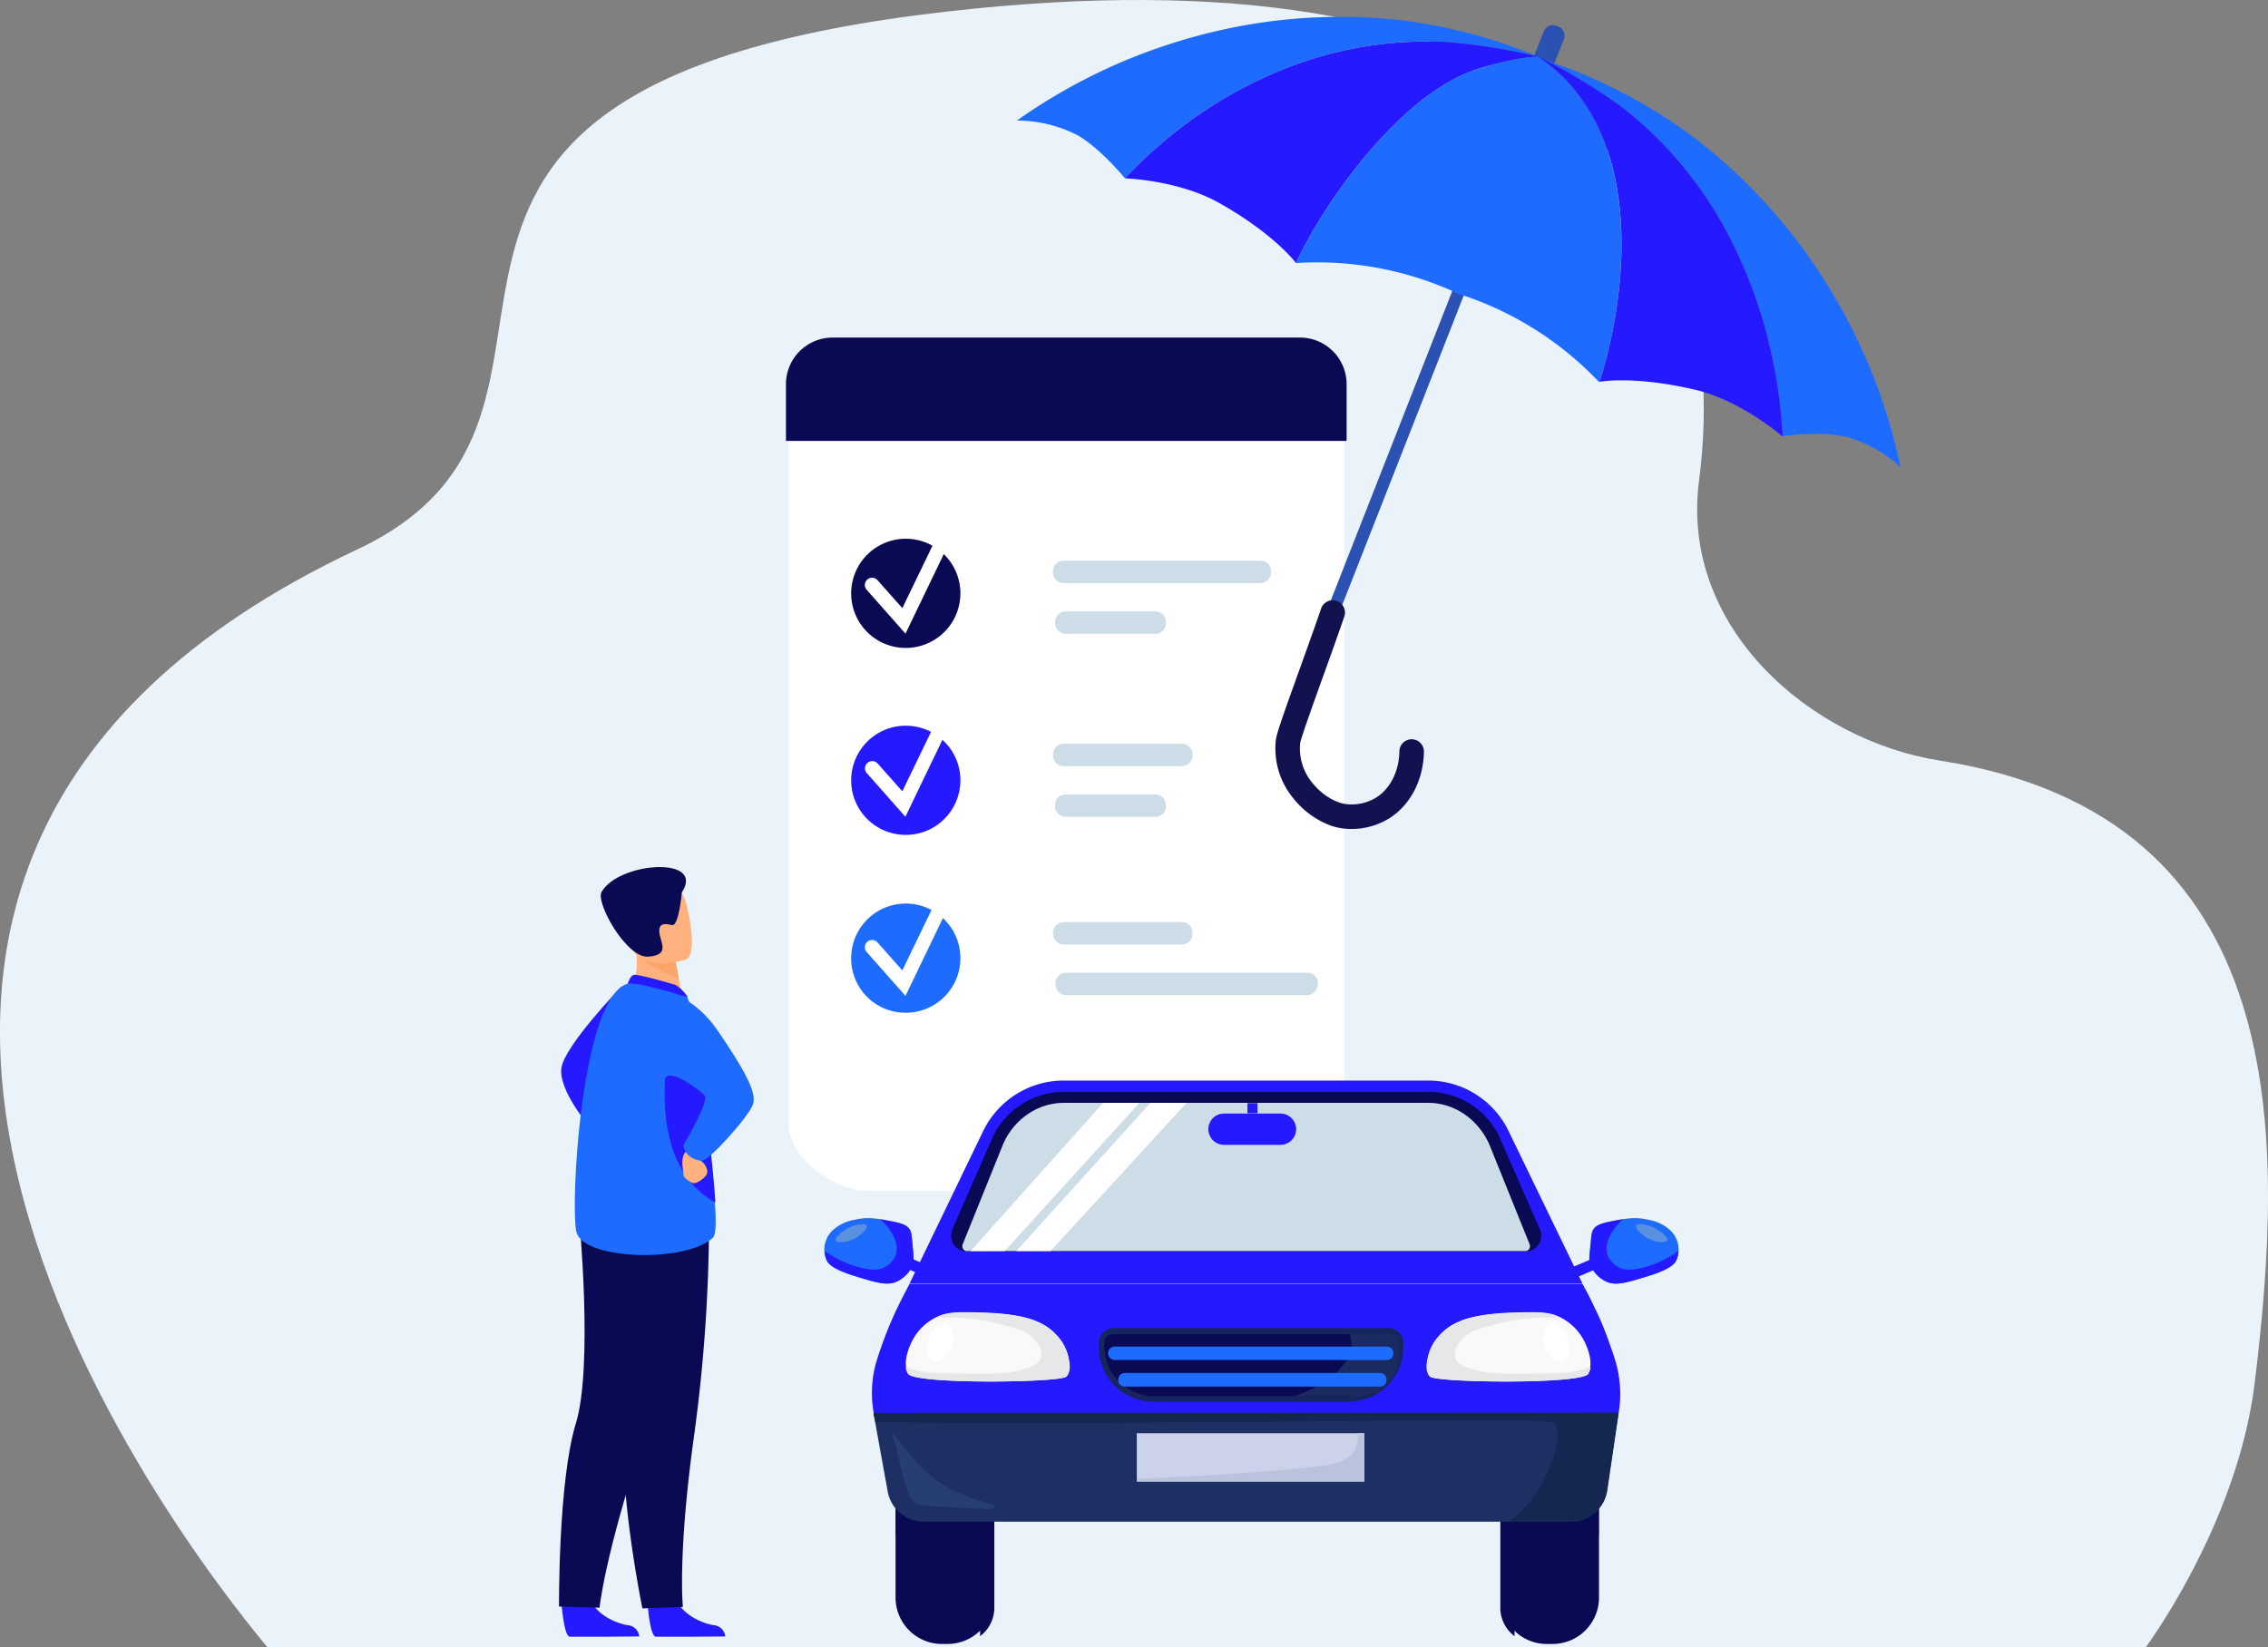 <svg xmlns="http://www.w3.org/2000/svg" xmlns:xlink="http://www.w3.org/1999/xlink" width="900" height="653.76" viewBox="0 0 900 653.76"><rect x="0" y="0" width="900" height="653.76" fill="#808080" stroke="none"/><defs><clipPath id="a"><rect x="385.14" y="437.88" width="67" height="58.84" fill="none"/></clipPath><clipPath id="b"><rect x="403.3" y="437.88" width="67.46" height="58.84" fill="none"/></clipPath></defs><path d="M851.58,653.76c10.87-15.18,37.44-57.93,43.15-104.93,11.57-95.2,16.63-224.78-124.83-246.9-51.28-8-103.26-52.72-95.69-111C690.33,66.73,605-21.59,375.35,4.63,110.9,34.81,258.89,163,141.7,218.13c-275.25,129.39-71,393.16-35.66,435.63Z" fill="#ebf3fa"/><path d="M509,472.65H343.22c-10.29,0-30.24-11.84-30.24-26.5h0V176c0-14.66,8.26-26.51,18.55-26.51H514.88c10.29,0,18.55,11.85,18.55,26.51V446.15c0,14.66-20.11,26.5-30.24,26.5" fill="#fff"/><path d="M337.77,235.52a21.67,21.67,0,1,1,21.67,21.67,21.62,21.62,0,0,1-21.67-21.67h0" fill="#0a0a54"/><path d="M337.77,309.73a21.67,21.67,0,1,1,21.67,21.67h0a21.62,21.62,0,0,1-21.67-21.67" fill="#2519ff"/><path d="M500.07,231.46h-78a4.19,4.19,0,0,1-4.21-4.21v-.46a4.19,4.19,0,0,1,4.21-4.21h78.11a4.19,4.19,0,0,1,4.21,4.21v.46a4.32,4.32,0,0,1-4.36,4.21" fill="#ccdde8"/><path d="M458.44,251.57H422.89a4.19,4.19,0,0,1-4.21-4.2v-.47a4.19,4.19,0,0,1,4.21-4.21h35.55a4.19,4.19,0,0,1,4.21,4.21v.47a4.09,4.09,0,0,1-4.21,4.2" fill="#ccdde8"/><path d="M468.89,304.12H422.11a4.19,4.19,0,0,1-4.21-4.21v-.47a4.19,4.19,0,0,1,4.21-4.21H469a4.19,4.19,0,0,1,4.21,4.21v.47a4.23,4.23,0,0,1-4.36,4.21" fill="#ccdde8"/><path d="M458.44,324.23H422.89a4.19,4.19,0,0,1-4.21-4.21v-.47a4.19,4.19,0,0,1,4.21-4.21h35.55a4.19,4.19,0,0,1,4.21,4.21V320a4.09,4.09,0,0,1-4.21,4.21" fill="#ccdde8"/><path d="M337.77,380.36A21.67,21.67,0,1,1,359.44,402h0a21.53,21.53,0,0,1-21.67-21.67" fill="#1e6bff"/><path d="M468.89,374.9H422.11a4.19,4.19,0,0,1-4.21-4.21v-.47a4.19,4.19,0,0,1,4.21-4.21H469a4.19,4.19,0,0,1,4.21,4.21v.47a4.23,4.23,0,0,1-4.36,4.21" fill="#ccdde8"/><path d="M518.78,395H423.05a4.19,4.19,0,0,1-4.21-4.21v-.47a4.2,4.2,0,0,1,4.21-4.21h95.73a4.2,4.2,0,0,1,4.21,4.21v.47a4.4,4.4,0,0,1-4.21,4.21" fill="#ccdde8"/><path d="M375.81,211a2.72,2.72,0,0,0-3.74,1.4l-14,29-9.82-11.07a2.87,2.87,0,1,0-4.36,3.74l15.43,17.46,17.62-36.63a2.55,2.55,0,0,0-1.09-3.9" fill="#fff"/><path d="M375.81,354.79a2.72,2.72,0,0,0-3.74,1.4l-14,29-9.82-11.07a2.87,2.87,0,0,0-4.36,3.74l15.43,17.46,17.62-36.64a2.54,2.54,0,0,0-1.09-3.89" fill="#fff"/><path d="M375.81,283.69a2.73,2.73,0,0,0-3.74,1.41l-14,29L348.21,303a2.88,2.88,0,0,0-4.36,3.75l15.43,17.46,17.62-36.64a2.61,2.61,0,0,0-1.09-3.9" fill="#fff"/><path d="M534.37,152.57A18.49,18.49,0,0,0,515.82,134H330.44a18.49,18.49,0,0,0-18.55,18.55h0V175H534.37Z" fill="#0a0a54"/><path d="M376.06,652.56h-2.3a18.43,18.43,0,0,1-18.38-18.39V585.56a18.44,18.44,0,0,1,18.38-18.39h2.3a18.44,18.44,0,0,1,18.39,18.39v48.61a18.44,18.44,0,0,1-18.39,18.39" fill="#0a0a54"/><path d="M380.32,567.06H369.63a14.12,14.12,0,0,0-14.14,14.13v28.5H374.8a14.13,14.13,0,0,1,14.13,14.14v25.63a14.09,14.09,0,0,0,5.64-11.26V581.08a14.43,14.43,0,0,0-14.25-14" fill="#0a0a54"/><path d="M613.84,652.56h2.3a18.44,18.44,0,0,0,18.39-18.39V585.56a18.45,18.45,0,0,0-18.39-18.39h-2.3a18.45,18.45,0,0,0-18.39,18.39v48.61a18.37,18.37,0,0,0,18.39,18.39" fill="#0a0a54"/><path d="M609.59,567.06h10.69a14.12,14.12,0,0,1,14.13,14.13v28.5h-19.3A14.13,14.13,0,0,0,601,623.83v25.63a14.1,14.1,0,0,1-5.63-11.26V581.08a14.42,14.42,0,0,1,14.25-14" fill="#0a0a54"/><path d="M628,509.6H360.89L390,449.26A35.52,35.52,0,0,1,422,428.92H566.72a35.4,35.4,0,0,1,32.07,20.34Z" fill="#2519ff"/><path d="M383.65,496.72a6.18,6.18,0,0,1-6.21-6.2,9.71,9.71,0,0,1,.46-2.53L394,451.21a31.28,31.28,0,0,1,28.16-17.81H566.84A31.27,31.27,0,0,1,595,451.21L611.08,488a6.32,6.32,0,0,1-3.21,8.27,6.12,6.12,0,0,1-2.53.46Z" fill="#0a0a54"/><path d="M383.65,496.61a1.67,1.67,0,0,1-1.5-.92,2.1,2.1,0,0,1-.11-1.84l16-39.65c4.37-10,13.79-16.43,24.14-16.43H566.84c10.23,0,19.65,6.43,24.13,16.43l16,39.65a2.07,2.07,0,0,1-.12,1.84,1.8,1.8,0,0,1-1.49.92Z" fill="#ccdde8"/><path d="M642,562.35H347a44.83,44.83,0,0,1-.69-14.71c.57-4.83,1.72-8.28,4-14.71a153.13,153.13,0,0,1,6.21-14.72c1.72-3.44,3.21-6.32,4.36-8.5H628c1.15,2.07,2.76,4.94,4.36,8.5a116,116,0,0,1,6.21,14.72c2.3,6.43,3.45,9.88,4,14.71a42.36,42.36,0,0,1-.57,14.71" fill="#2519ff"/><path d="M623.5,604h-257a14.54,14.54,0,0,1-14.25-12l-5.63-31.15H642.23L637.63,592a14.32,14.32,0,0,1-14.13,12" fill="#1e3063"/><path d="M535.35,556.37H457.66a21.58,21.58,0,0,1-21.61-21.61V533a5.89,5.89,0,0,1,5.86-5.86H551a5.88,5.88,0,0,1,5.86,5.86v1.72a21.55,21.55,0,0,1-21.49,21.61h0" fill="#16255b"/><path d="M438.24,534.3v-1.37a3.34,3.34,0,0,1,3.33-3.34H551.21a3.34,3.34,0,0,1,3.33,3.34v1.37a19.89,19.89,0,0,1-19.88,19.89H458a19.86,19.86,0,0,1-19.76-19.89h0" fill="#0a0a54"/><path d="M360.55,545.34c-2.65-4.26.23-10.58,1.15-12.53a21.24,21.24,0,0,1,10.69-10.34c3.79-1.73,8.16-1.73,16.54-1.5,15.4.35,21.15,2.88,23.56,4a20.85,20.85,0,0,1,6.67,4.82,18.76,18.76,0,0,1,4.83,8.85c.46,2.07,1.15,5.52-.69,7.7-2.19,2.53-60.11,3.22-62.75-1" fill="#f9f9f9"/><rect x="451.11" y="568.9" width="90.22" height="19.19" fill="#ccd2ea"/><path d="M507.88,454.43H485.47a6.21,6.21,0,0,1,0-12.41h22.41a6.21,6.21,0,1,1,0,12.41h0" fill="#2519ff"/><path d="M362.39,501.55c.34-1.26.11-3.68-.35-8.5-.34-3.68-.57-4.49-1.15-5.18-.92-1.37-2.53-2.18-6.66-3-5.86-1.15-9.77-2-15.06-.69a17.05,17.05,0,0,0-8.16,3.67,10.64,10.64,0,0,0-3,12.53c.46.92,1.84,3.33,11.38,6.21,8.62,2.64,12.87,4,16.9,1.84a11.38,11.38,0,0,0,6.09-6.9" fill="#1e6bff"/><path d="M423.87,538.79a17.62,17.62,0,0,0-4.83-8.85,23.26,23.26,0,0,0-6.66-4.83c-2.41-1.26-8.16-3.68-23.56-4-8.5-.23-12.76-.23-16.55,1.49a12.42,12.42,0,0,0-1.15.58,88.25,88.25,0,0,1,11,0,76.88,76.88,0,0,1,16.9,3c6.55,1.61,9.54,3.11,11.84,5.87.68.8,3.21,4,2.18,7-.69,2.18-3.1,3.21-5.52,4-7.35,2.53-13.79,2.3-24.36,2.18-11-.11-11.38-.11-13.68-.34a60.34,60.34,0,0,1-10.11-2.19,7.22,7.22,0,0,0,.92,2.65c2.64,4.25,60.56,3.44,62.63,1.15s1.38-5.64.92-7.7" fill="#e6e7e8"/><path d="M377.56,534.65c-1.5,4-4.71,6.43-7.13,5.52s-3.33-4.95-1.95-8.85,4.71-6.44,7.12-5.52,3.45,4.94,2,8.85" fill="#fff"/><path d="M630.05,545.34c2.64-4.26-.23-10.58-1.15-12.53a21.32,21.32,0,0,0-10.69-10.34c-3.79-1.73-8.16-1.73-16.55-1.5-15.4.35-21.15,2.88-23.56,4a21,21,0,0,0-6.67,4.82,18.65,18.65,0,0,0-4.82,8.85c-.46,2.07-1.15,5.52.69,7.7,2.18,2.53,60.1,3.22,62.75-1" fill="#f9f9f9"/><path d="M566.72,538.79a17.7,17.7,0,0,1,4.83-8.85,23.54,23.54,0,0,1,6.66-4.83c2.42-1.26,8.16-3.68,23.56-4,8.51-.23,12.76-.23,16.55,1.49a11.28,11.28,0,0,1,1.15.58,88.25,88.25,0,0,0-11,0,76.69,76.69,0,0,0-16.89,3c-6.55,1.61-9.54,3.11-11.84,5.87-.69.8-3.22,4-2.18,7,.68,2.18,3.1,3.21,5.51,4,7.36,2.53,13.79,2.3,24.37,2.18,11-.11,11.37-.11,13.67-.34a60.67,60.67,0,0,0,10.12-2.19,7.41,7.41,0,0,1-.92,2.65c-2.65,4.25-60.57,3.44-62.64,1.15s-1.38-5.64-.92-7.7" fill="#e6e7e8"/><path d="M613,534.65c1.49,4,4.71,6.43,7.12,5.52s3.34-4.95,2-8.85-4.72-6.44-7.13-5.52-3.45,4.94-2,8.85" fill="#fff"/><rect x="495.01" y="437.88" width="4.02" height="4.02" fill="#2519ff"/><path d="M362,493.05c-.34-3.68-.57-4.49-1.15-5.18-.92-1.37-2.53-2.18-6.66-3-1.84-.35-3.45-.69-4.94-.92a21.14,21.14,0,0,1,3.44,3.67c1.27,1.84,4.26,6.21,2.76,10.58a9.7,9.7,0,0,1-4.14,4.71c-2.18,1.15-4.82,1.49-9.07.46a41.89,41.89,0,0,1-14.95-6.78,8.85,8.85,0,0,0,.92,3.79c.46.92,1.84,3.33,11.38,6.21,8.62,2.64,12.87,4,16.9,1.84.34-.23,4.59-2.53,5.86-7,.34-1.15.11-3.57-.35-8.39" fill="#2519ff"/><rect x="362.1" y="498.78" width="4.37" height="8.62" transform="translate(-241.64 639.69) rotate(-66.8)" fill="#2519ff"/><path d="M331.59,492.36c-.46-1.15,2.53-3.34,3-3.68,3.56-2.64,8.61-3.45,9.3-2.18.58,1-1.72,3.21-3.44,4.36-3.45,2.42-8.28,2.76-8.85,1.5" fill="#5a90e0"/><path d="M630.85,501.55c-.34-1.26-.11-3.68.35-8.5.34-3.68.57-4.49,1.14-5.18.92-1.37,2.53-2.18,6.67-3,5.86-1.15,9.77-2,15.06-.69a17,17,0,0,1,8.15,3.67,10.62,10.62,0,0,1,3,12.53c-.46.92-1.84,3.33-11.37,6.21-8.62,2.64-12.88,4-16.9,1.84a11.69,11.69,0,0,1-6.09-6.9" fill="#1e6bff"/><path d="M631.31,493.05c.34-3.68.57-4.49,1.15-5.18.92-1.37,2.53-2.18,6.66-3,1.84-.35,3.45-.69,5-.92a20.81,20.81,0,0,0-3.45,3.67c-1.27,1.84-4.25,6.21-2.76,10.58a9.75,9.75,0,0,0,4.14,4.71c2.18,1.15,4.82,1.49,9.08.46A41.85,41.85,0,0,0,666,496.61a8.85,8.85,0,0,1-.92,3.79c-.46.92-1.84,3.33-11.38,6.21-8.62,2.64-12.87,4-16.89,1.84-.35-.23-4.6-2.53-5.86-7-.46-1.15-.12-3.57.34-8.39" fill="#2519ff"/><rect x="624.75" y="501.03" width="8.62" height="4.37" transform="translate(-147.29 288.21) rotate(-23.18)" fill="#2519ff"/><path d="M661.65,492.36c.46-1.15-2.53-3.34-3-3.68-3.56-2.64-8.62-3.45-9.31-2.18-.57,1,1.73,3.21,3.45,4.36,3.45,2.42,8.28,2.76,8.85,1.5" fill="#5a90e0"/><path d="M346.64,560.85l.69,3.56c80.91,1.84,266.4-2.29,269.15.23,5.18,5-3.21,21.49-4,23.22a47.88,47.88,0,0,1-13.56,16h24.59a14.53,14.53,0,0,0,14.26-12l4.59-31.14Z" fill="#142751"/><path d="M354.23,569.47c-.58.35,1,2.76,2.53,9.54a105.15,105.15,0,0,0,3,11.84c.81,2.41,1.38,3.67,2.53,4.82a9.92,9.92,0,0,0,6.67,2.19c16.66.46,25.51,2.07,25.74.34.35-2-11.38-2-23.56-11-10.57-7.93-15.63-18.39-16.89-17.7" fill="#263e72"/><path d="M538.8,568.9a10.89,10.89,0,0,1-1.5,7.12c-1,1.61-3.22,3.91-8.85,5.17-8.39,1.84-37.46,4-77.23,5.86v1h90.22V568.9Z" fill="#bac3dd"/><path d="M552,529.48H535.46a11.28,11.28,0,0,1,.81,3.9c0,7.59-8.28,15.75-22.53,20.81h25.17a15.89,15.89,0,0,0,15.86-15.86v-6.09a3.05,3.05,0,0,0-2.76-2.76" fill="#1b2a60"/><path d="M547.65,550.39H446.28a2.55,2.55,0,0,1-2.53-2.52v-.35a2.55,2.55,0,0,1,2.53-2.53H547.65a2.55,2.55,0,0,1,2.52,2.53v.35a2.47,2.47,0,0,1-2.52,2.52" fill="#1e6bff"/><path d="M550.52,539.82H442.37a2.65,2.65,0,0,1-.23-5.29H550.4a2.54,2.54,0,0,1,2.53,2.76,2.44,2.44,0,0,1-2.41,2.53" fill="#1e6bff"/><path d="M546.84,475.69v0c.12-.11,0-.11,0,0" fill="#8888b7"/><path d="M546.84,475.35v0Z" fill="#8888b7"/><g clip-path="url(#a)"><path d="M398.7,496.61H385.14l52.64-58.84h14.36Z" fill="#fff"/></g><g clip-path="url(#b)"><path d="M416.86,496.61H403.3l53.21-58.84h14.37Z" fill="#fff"/></g><path d="M246.66,391.57s-22.87,23.67-23.91,32.52,11,22.87,11,22.87Z" fill="#2519ff"/><path d="M257,636.93s.92,12.53,3.22,12.76h12.3l15.28-.12a5,5,0,0,0-4.6-4.48c-4.48-.69-11.95-3.91-14.71-9.88C265.62,629,257,636.93,257,636.93" fill="#2519ff"/><path d="M222.87,636.93s.92,12.53,3.22,12.76h12.29l15.29-.12a5,5,0,0,0-4.6-4.48c-4.48-.69-11.95-3.91-14.71-9.88s-11.49,1.72-11.49,1.72" fill="#2519ff"/><path d="M273.55,501.9S269.64,527.52,254.7,573s-16.78,65.17-16.78,65.17l-16.09-.46s-.34-49.77,6.67-72.64,1.26-82.4,1.26-82.4Z" fill="#0a0a54"/><path d="M281.37,484.2a634.53,634.53,0,0,1-6,86.08c-6.55,47.46-4.37,67.57-4.37,67.57l-16.09.58S245.28,591,248,567.29s-13.33-81.37-13.33-81.37Z" fill="#0a0a54"/><path d="M250.22,393.75l8.51,5.63,12.29-2.3c-.11-1-1-5.05-1.72-8.84,0-.35-.12-.46-.12-.69-.57-3.22-1.15-6-1.15-6l-11.6-5.06-4.37-1.84s.34,3.45.46,4a29.16,29.16,0,0,1-2.3,15.05" fill="#ffb27d"/><path d="M267.92,390.88c-.35-.12-14.94-4.37-16.44-3.91s-2.41,3.56-2.41,3.56L273,395.94a15.21,15.21,0,0,0-5.06-5.06" fill="#2519ff"/><path d="M228.73,488.91c2.41,11.26,43.67,12.53,54.24,2.3,1.15-1.15,1.27-6.67.69-13.91-.92-14.36-3.79-35.85-3.9-46.89A89.14,89.14,0,0,0,278,414.78a143.55,143.55,0,0,0-5.17-18.84s-20.11-6.56-23.9-5.41c-18.16,5.52-22.64,87.12-20.23,98.38" fill="#1e6bff"/><path d="M283.89,477.3c-.92-14.36-3.79-35.85-3.9-46.89a89.14,89.14,0,0,0-1.73-15.63l-12.18-2.18c0,.11-11.84,48.38,17.81,64.7" fill="#2519ff"/><path d="M277.23,457.42a2.92,2.92,0,0,0,.92,3.33c1.72,1.27,2.87,3.45,2.41,5.06S276.42,470,275,469.6s-4-2.41-3.79-3.33-1.84-7.24,1.5-9.65,4.48.8,4.48.8" fill="#ffb27d"/><path d="M263.67,393.18s11.83,2.18,21.26,16.09,15.63,24.13,13.9,29.07-17.46,22.41-20.22,22.41-7.13-2.07-7.36-6.32c0,0,10.46-17.35,8.28-19.77-.92-1-13.79-11.37-15.75-6.32-3.22,7.93-.11-35.16-.11-35.16" fill="#1e6bff"/><path d="M253.44,378.93c2.64,4.36,11.95,7.93,15.86,9.31,0-.35-.12-.46-.12-.69-.57-3.22-1.15-6-1.15-6l-11.6-5.06c-2.53.12-4.14.69-3,2.42" fill="#fca56b"/><path d="M272.29,380.88s-18.51,5.75-22-5.75-8.05-18.61,3.44-22.87,15.29-.46,17.36,3.22,6,23.68,1.15,25.4" fill="#ffb27d"/><path d="M270.56,354.33s-1.15,13.45-3.9,12.87-5.41-1-5,3,4.37,8.85-4.36,9.54-20.92-21.37-18.62-25.63c6.78-12.06,41.6-14.48,31.83.23" fill="#0a0a54"/><path d="M609.57,33.28l-.92-.37A3.76,3.76,0,0,1,606.51,28h0l6.14-15.63a3.78,3.78,0,0,1,4.9-2.14h0l.92.36a3.78,3.78,0,0,1,2.15,4.9h0l-6.15,15.64a3.78,3.78,0,0,1-4.89,2.14h0" fill="#2b52b2"/><rect x="478.9" y="172" width="153.84" height="4.89" transform="translate(190.34 628.09) rotate(-68.57)" fill="#2b52b2"/><path d="M527.11,327.34a34.28,34.28,0,0,1-13.88-10.45,31,31,0,0,1-6.93-23.29c.3-2.49,3.16-10.58,10.09-29.83,2.91-8.12,5.91-16.45,7.85-22.18a4.87,4.87,0,0,1,9.23,3.12c-2,5.86-5,14.21-7.92,22.35-3.86,10.74-9.14,25.43-9.59,27.79a21.27,21.27,0,0,0,4.86,15.95c4.26,5.32,9.86,8.05,13.51,8.4a18.74,18.74,0,0,0,11.76-2.61c5.74-3.61,9.14-10.64,9.23-18.56a4.87,4.87,0,0,1,9.73.18c-.14,11.18-5.24,21.26-13.77,26.63a28.59,28.59,0,0,1-17.89,4.06,23.58,23.58,0,0,1-6.29-1.56" fill="#121251"/><path d="M520.35,23.5a154.08,154.08,0,0,1,53.71-6.83,242,242,0,0,1,36.38,5.81A206.54,206.54,0,0,0,553.57,7.76a217.86,217.86,0,0,0-83.32,7.86,224.29,224.29,0,0,0-66.72,32.23,52.68,52.68,0,0,1,23.78,5.68c9.09,5,19.11,17.26,19.11,17.26a176.14,176.14,0,0,1,22.93-20.65,171.3,171.3,0,0,1,51-26.64" fill="#1e6bff"/><path d="M584.91,27.91c9.17-3.16,19.9-5.29,25.53-5.43a240.69,240.69,0,0,0-36.38-5.81,153.61,153.61,0,0,0-53.71,6.83,171,171,0,0,0-51,26.64,176.22,176.22,0,0,0-22.94,20.65s21.4.63,37.8,10c21.88,12.43,30.11,23.67,30.11,23.67,10.37-23,40.65-66.19,70.59-76.51" fill="#2519ff"/><path d="M727.19,116.46A217.78,217.78,0,0,0,671.45,54,206.35,206.35,0,0,0,615,24.47c-1.45-.65-3-1.31-4.6-2a233,233,0,0,1,32.69,19.67A155.24,155.24,0,0,1,681,84.6a186,186,0,0,1,22.36,57.86,202.46,202.46,0,0,1,4.06,30.63c2-.27,16.18-2,25.49.38a52.5,52.5,0,0,1,21.29,12,224.16,224.16,0,0,0-27-69" fill="#1e6bff"/><path d="M610.44,22.48h0c-5.63.15-16.36,2.27-25.53,5.43C555,38.23,524.69,81.48,514.32,104.42a131.92,131.92,0,0,1,64.53,12.25,131.89,131.89,0,0,1,55.63,34.91l.21,0c8-24,23-96.55-24.25-129.07" fill="#1e6bff"/><path d="M681,84.6a155.24,155.24,0,0,0-37.85-42.45,232.47,232.47,0,0,0-32.69-19.67h0C657.74,55,642.7,127.57,634.69,151.55c1.76-.3,15.18-2.21,38,3.16,18.37,4.32,34.48,18.41,34.48,18.41l.26,0a202.46,202.46,0,0,0-4.06-30.63A186,186,0,0,0,681,84.6" fill="#2519ff"/></svg>